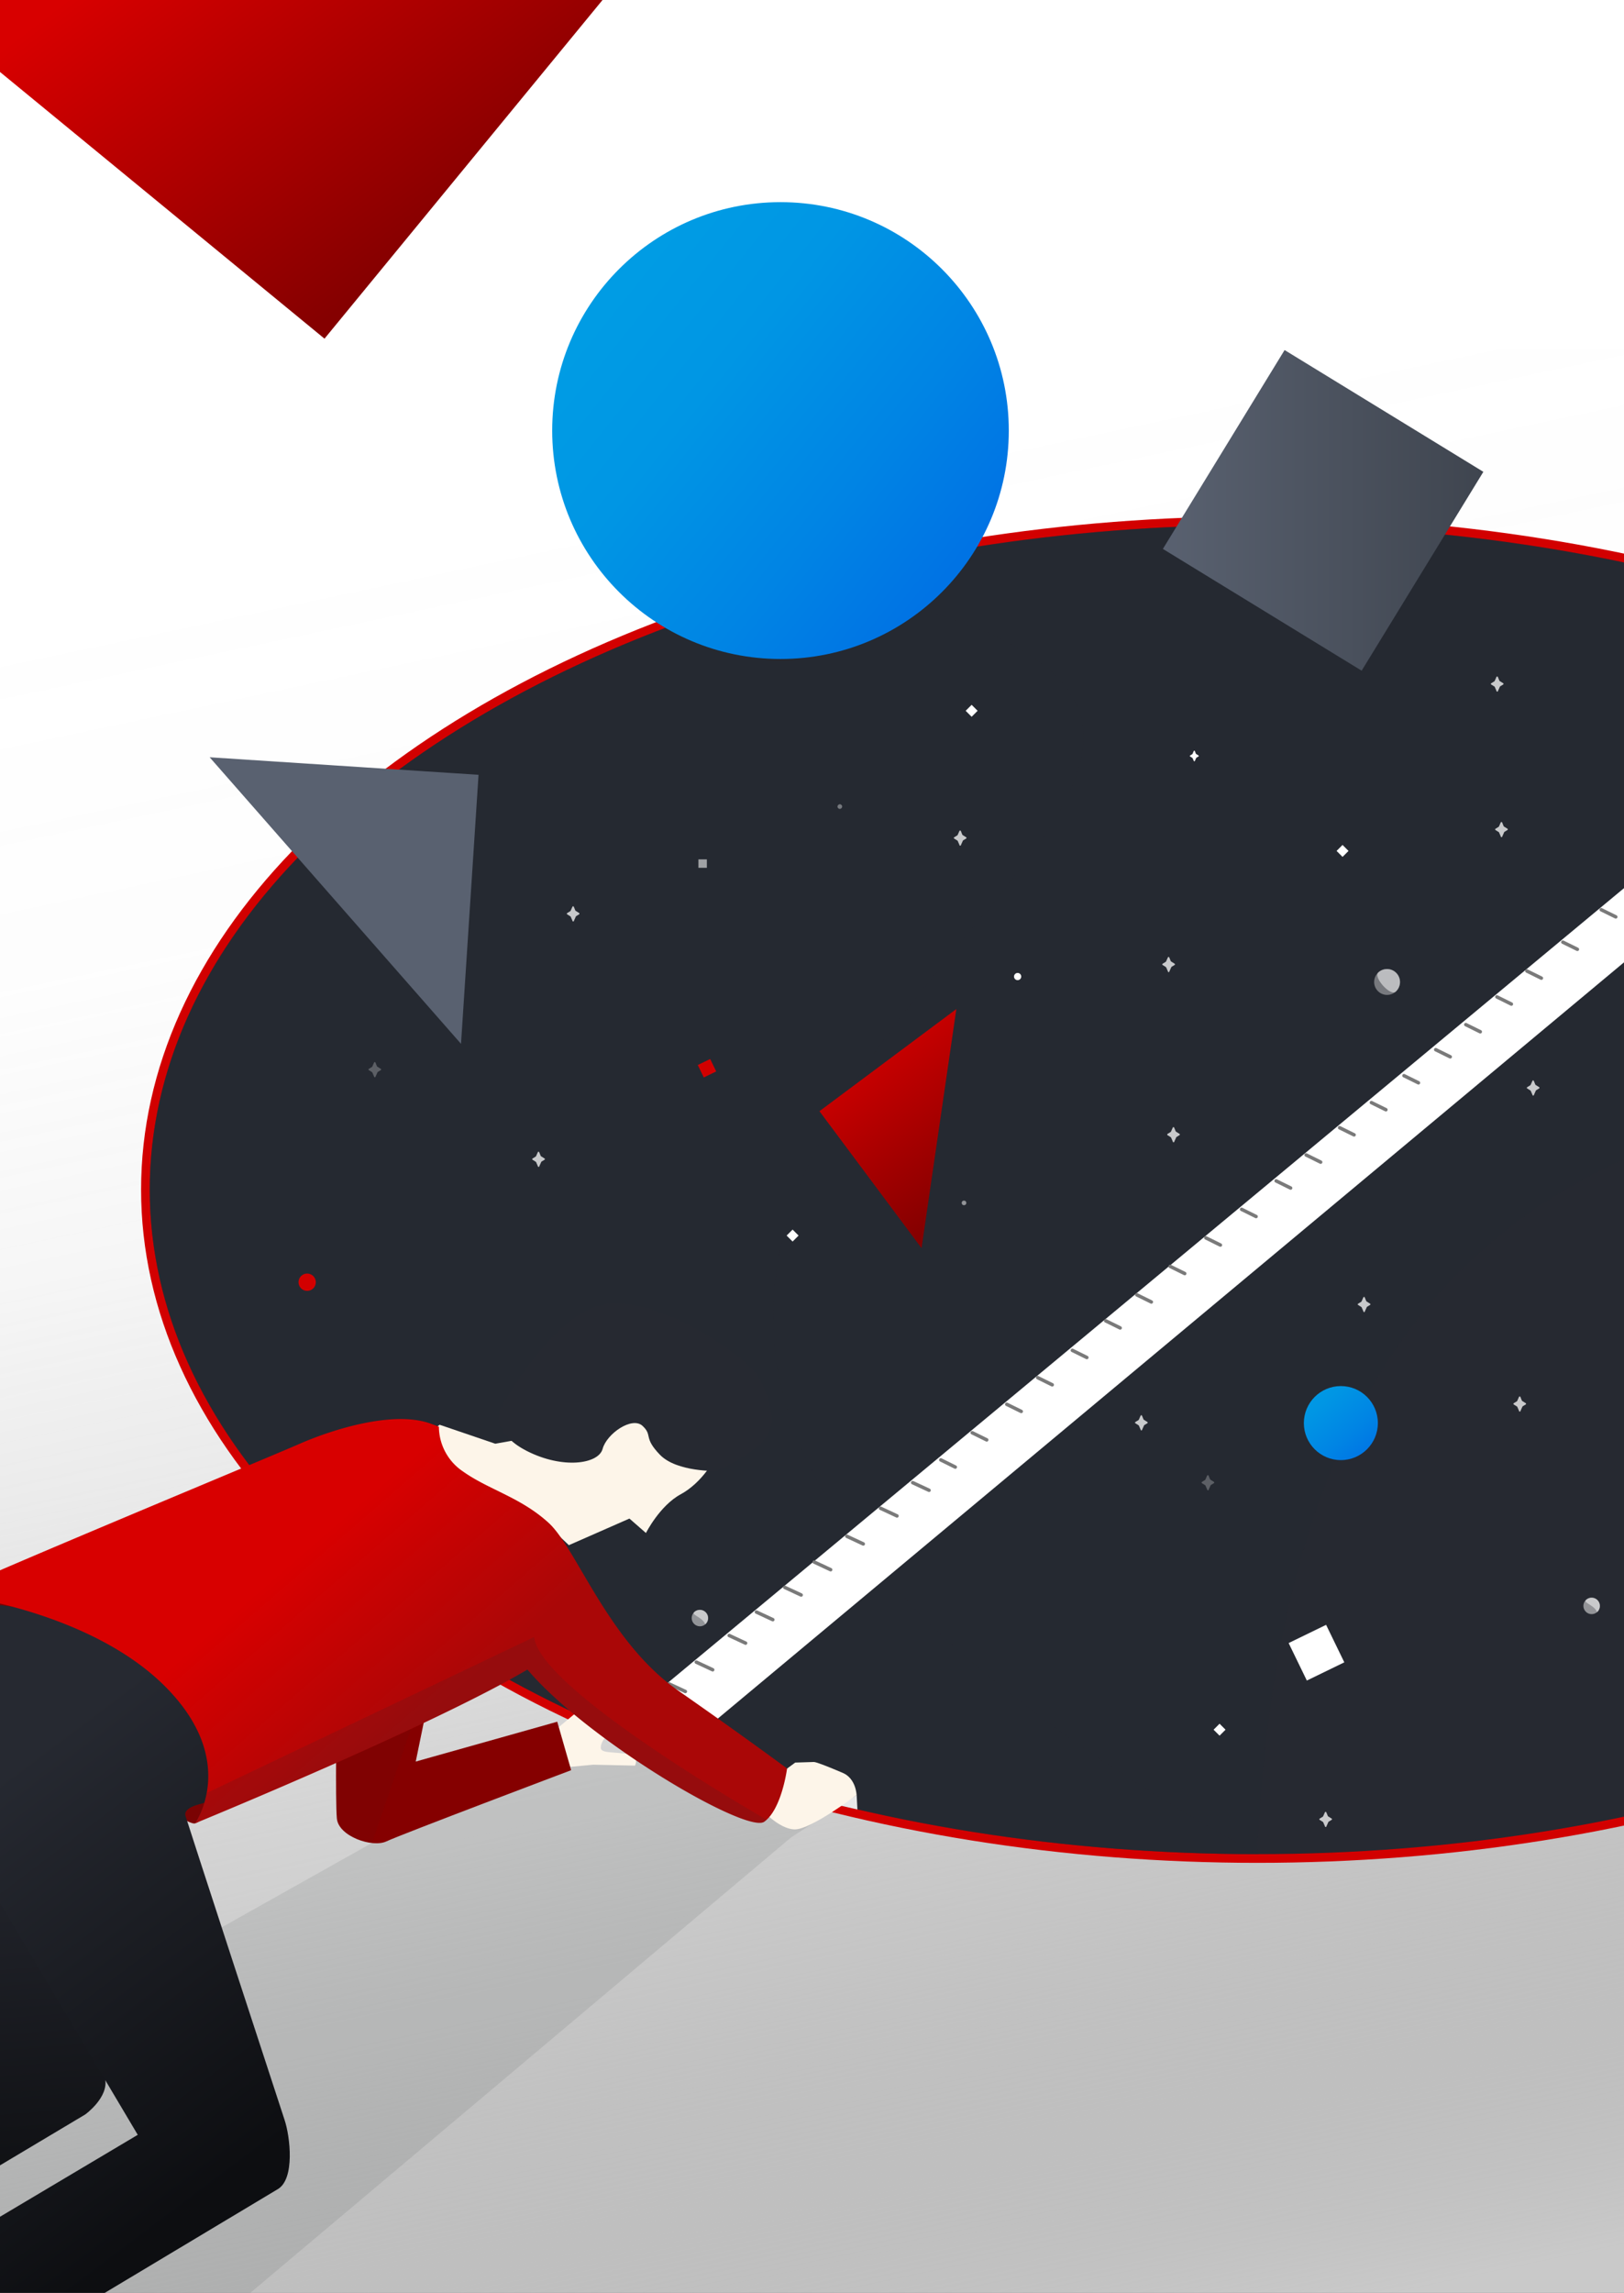 <svg xmlns="http://www.w3.org/2000/svg" xmlns:xlink="http://www.w3.org/1999/xlink" viewBox="0 0 467 659" preserveAspectRatio="xMidYMid slice"><rect x="0" y="0" width="467" height="659" fill="#333333" stroke="none"/><defs><linearGradient id="linear-gradient" x1="182.24" y1="141.35" x2="296.9" y2="682.13" gradientUnits="userSpaceOnUse"><stop offset="0" stop-color="#fff"/><stop offset=".19" stop-color="#fdfdfd" stop-opacity=".99"/><stop offset=".33" stop-color="#f6f6f6" stop-opacity=".96"/><stop offset=".45" stop-color="#e9e9e9" stop-opacity=".92"/><stop offset=".56" stop-color="#d8d8d8" stop-opacity=".85"/><stop offset=".67" stop-color="#c2c2c2" stop-opacity=".76"/><stop offset=".77" stop-color="#a7a7a7" stop-opacity=".66"/><stop offset=".86" stop-color="#878787" stop-opacity=".53"/><stop offset=".95" stop-color="#626262" stop-opacity=".39"/><stop offset="1" stop-color="#4c4c4c" stop-opacity=".3"/></linearGradient><linearGradient id="linear-gradient-2" x1="247.28" y1="293.94" x2="282.61" y2="341.27" gradientUnits="userSpaceOnUse"><stop offset="0" stop-color="#d80000"/><stop offset=".27" stop-color="#c10000"/><stop offset="1" stop-color="#850000"/></linearGradient><linearGradient id="linear-gradient-3" x1="374.71" y1="396.26" x2="394.04" y2="418.92" gradientUnits="userSpaceOnUse"><stop offset="0" stop-color="#009ce4"/><stop offset=".3" stop-color="#0096e4"/><stop offset=".7" stop-color="#0084e4"/><stop offset="1" stop-color="#0073e4"/></linearGradient><linearGradient id="linear-gradient-4" x1="334.38" y1="146.7" x2="426.53" y2="146.7" gradientTransform="rotate(-31.48 380.5 146.708)" gradientUnits="userSpaceOnUse"><stop offset="0" stop-color="#596170"/><stop offset="1" stop-color="#3f454f"/></linearGradient><linearGradient id="linear-gradient-5" x1="176.35" y1="85.28" x2="273.85" y2="163.28" xlink:href="#linear-gradient-3"/><linearGradient id="linear-gradient-6" x1="96.21" y1="195.86" x2="106.21" y2="284.53" xlink:href="#linear-gradient-4"/><linearGradient id="linear-gradient-7" x1="64" y1="-34.52" x2="136" y2="59.48" gradientTransform="rotate(-129.4 82.79 -9.992)" gradientUnits="userSpaceOnUse"><stop offset="0" stop-color="#d80000"/><stop offset="1" stop-color="#850000"/></linearGradient><linearGradient id="linear-gradient-8" x1="-44.93" y1="495.69" x2="-34.26" y2="638.36" gradientUnits="userSpaceOnUse"><stop offset="0" stop-color="#262931"/><stop offset=".37" stop-color="#202229"/><stop offset=".95" stop-color="#0f1013"/><stop offset="1" stop-color="#0d0e11"/></linearGradient><linearGradient id="linear-gradient-9" x1="-29.25" y1="532.73" x2="50.08" y2="638.07" gradientUnits="userSpaceOnUse"><stop offset="0" stop-color="#262931"/><stop offset="1" stop-color="#0d0e11"/></linearGradient><linearGradient id="linear-gradient-10" x1="78.93" y1="452.99" x2="117.93" y2="497.99" gradientUnits="userSpaceOnUse"><stop offset="0" stop-color="#d80000"/><stop offset="1" stop-color="#aa0707"/></linearGradient><clipPath id="clip-path"><path class="cls-1" d="M-6.07-4.95h477.81v669.09H-6.07z"/></clipPath><style>.cls-1,.cls-13{fill:none}.cls-11,.cls-12,.cls-4,.cls-9{fill:#fff}.cls-10,.cls-7{fill:#262931}.cls-9{opacity:.5}.cls-10,.cls-12{opacity:.25}.cls-10{mix-blend-mode:multiply}.cls-11{opacity:.75}.cls-13{stroke:#7a7a7a;stroke-linecap:round;stroke-linejoin:round}.cls-16{fill:#d20000}.cls-24{fill:#fdf5e9}</style></defs><g style="isolation:isolate"><g clip-path="url(#clip-path)" id="Layer_1" data-name="Layer 1"><path class="cls-4" d="M-5.37-4.9h477.21v668.92H-5.37z"/><path fill="url(#linear-gradient)" d="M-5.38 100.38h477.39v563.63H-5.38z"/><ellipse cx="361.57" cy="341.9" rx="318.5" ry="191" stroke="#d20000" stroke-miterlimit="10" stroke-width="5" fill="none"/><ellipse class="cls-7" cx="361.57" cy="341.9" rx="318.5" ry="191"/><path d="M-15.76 458.49a12.23 12.23 0 001.36 9.77c3 5 65.65 57.12 70.45 55.8s10.57-15.49 10.57-15.49-17.17-54.4-44.55-55.12-37.83 5.04-37.83 5.04z" fill="#7a0303"/><path class="cls-4" transform="rotate(90 202.05 248.21)" d="M200.83 246.99h2.43v2.43h-2.43z"/><circle class="cls-9" cx="398.87" cy="282.26" r="3.72" transform="rotate(-41.77 398.835 282.243)"/><path class="cls-10" d="M361.57 532.9c-175.9 0-318.5-85.51-318.5-191 0-77.92 77.8-144.94 189.35-174.65C492.07 217.9-1.93 331.9 361.57 532.9z"/><circle class="cls-9" cx="241.51" cy="231.82" r=".66" transform="rotate(-45 241.505 231.825)"/><path class="cls-10" d="M361.57 532.9c-175.9 0-318.5-85.51-318.5-191s142.6-191 318.5-191c109 0 205.26 32.85 262.67 82.95C685.07 386.9 376.07 201.9 361.57 532.9z"/><path class="cls-11" d="M335.84 279.18l-.5-1.15a.22.22 0 00-.09-.1l-.91-.57a.22.22 0 010-.38l.89-.55a.22.22 0 00.09-.1l.51-1.15a.22.22 0 01.41 0l.43 1.06a.22.22 0 00.09.1l1 .63a.22.22 0 010 .38l-.84.51a.22.22 0 00-.09.1l-.55 1.22a.22.22 0 01-.44 0zM337.25 328.09l-.5-1.15a.22.22 0 00-.09-.1l-.91-.57a.22.22 0 010-.38l.89-.55a.22.22 0 00.09-.1l.51-1.15a.22.22 0 01.41 0l.43 1.06a.22.22 0 00.09.1l1 .63a.22.22 0 010 .38l-.84.51a.22.22 0 00-.09.1l-.55 1.22a.22.22 0 01-.44 0zM431.56 240.39l-.5-1.15a.22.22 0 00-.09-.1l-.91-.57a.22.22 0 010-.38l.89-.55a.22.22 0 00.09-.1l.51-1.15a.22.22 0 01.41 0l.43 1.06a.22.22 0 00.09.1l1 .63a.22.22 0 010 .38l-.84.51a.22.22 0 00-.09.1l-.55 1.23a.22.22 0 01-.44-.01zM275.9 242.84l-.5-1.15a.22.22 0 00-.09-.1l-.91-.57a.22.22 0 010-.38l.89-.55a.22.22 0 00.09-.1l.51-1.15a.22.22 0 01.41 0l.43 1.06a.22.22 0 00.09.1l1 .63a.22.22 0 010 .38l-.84.51a.22.22 0 00-.09.1l-.55 1.22a.22.22 0 01-.44 0zM392.05 376.89l-.5-1.15a.22.22 0 00-.09-.1l-.91-.57a.22.22 0 010-.38l.89-.55a.22.22 0 00.09-.1l.51-1.15a.22.22 0 01.41 0l.43 1.06a.22.22 0 00.09.1l1 .63a.22.22 0 010 .38l-.84.51a.22.22 0 00-.09.1l-.55 1.22a.22.22 0 01-.44 0zM440.67 314.66l-.5-1.15a.22.22 0 00-.09-.1l-.91-.57a.22.22 0 010-.38l.89-.55a.22.22 0 00.09-.1l.51-1.15a.22.22 0 01.41 0l.43 1.06a.22.22 0 00.09.1l1 .63a.22.22 0 010 .38l-.84.51a.22.22 0 00-.09.1l-.55 1.22a.22.22 0 01-.44 0z"/><path class="cls-4" d="M343.3 218.73l-.36-.83a.16.16 0 00-.06-.07l-.66-.41a.16.16 0 010-.27l.64-.4a.16.16 0 00.06-.07l.36-.83a.16.16 0 01.3 0l.31.77a.16.16 0 00.06.07l.7.45a.16.16 0 010 .27l-.61.37a.16.16 0 00-.06.07l-.4.88a.16.16 0 01-.28 0z"/><path class="cls-9" d="M401.64 279.78a3.72 3.72 0 01-.3 5.25c-1.53 1.37-6.49-4.18-5-5.55a3.72 3.72 0 015.3.3z"/><circle class="cls-9" cx="457.69" cy="461.58" r="2.37" transform="rotate(-41.77 457.655 461.56)"/><path class="cls-9" d="M459.46 460a2.37 2.37 0 01-.19 3.35c-.89-2.14-4.14-2.67-3.16-3.54a2.37 2.37 0 013.35.19z"/><path class="cls-4" transform="rotate(45 361.771 349.14)" d="M360.55 347.93h2.43v2.43h-2.43z"/><path class="cls-4" transform="rotate(45 227.928 355.111)" d="M226.71 353.9h2.43v2.43h-2.43z"/><path class="cls-4" transform="rotate(45 386.068 244.565)" d="M384.85 243.35h2.43v2.43h-2.43z"/><path class="cls-4" transform="rotate(45 279.4 204.291)" d="M278.19 203.07h2.43v2.43h-2.43z"/><circle class="cls-4" cx="292.63" cy="280.67" r="1.04"/><circle class="cls-9" cx="277.21" cy="345.73" r=".66"/><path class="cls-11" d="M256.13 309l-.5-1.15a.22.22 0 00-.09-.1l-.91-.57a.22.22 0 010-.38l.89-.55a.22.22 0 00.09-.1l.51-1.15a.22.22 0 01.41 0l.43 1.06a.22.22 0 00.09.1l1 .63a.22.22 0 010 .38l-.84.51a.22.22 0 00-.09.1l-.55 1.22a.22.22 0 01-.44 0zM328 410.89l-.5-1.15a.22.22 0 00-.09-.1l-.91-.57a.22.22 0 010-.38l.89-.55a.22.22 0 00.09-.1l.51-1.15a.22.22 0 01.41 0l.43 1.06a.22.22 0 00.09.1l1 .63a.22.22 0 010 .38l-.84.51a.22.22 0 00-.09.1l-.55 1.22a.22.22 0 01-.44 0zM154.66 335.16l-.5-1.15a.22.22 0 00-.09-.1l-.91-.57a.22.22 0 010-.38l.89-.55a.22.22 0 00.09-.1l.51-1.15a.22.22 0 01.41 0l.43 1.06a.22.22 0 00.09.1l1 .63a.22.22 0 010 .38l-.84.51a.22.22 0 00-.09.1l-.55 1.22a.22.22 0 01-.44 0zM436.81 405.49l-.5-1.15a.22.22 0 00-.09-.1l-.91-.57a.22.22 0 010-.38l.89-.55a.22.22 0 00.09-.1l.51-1.15a.22.22 0 01.41 0l.43 1.06a.22.22 0 00.09.1l1 .63a.22.22 0 010 .38l-.84.51a.22.22 0 00-.09.1l-.55 1.22a.22.22 0 01-.44 0zM381 524.88l-.5-1.15a.22.22 0 00-.09-.1l-.91-.57a.22.22 0 010-.38l.89-.55a.22.22 0 00.09-.1l.51-1.15a.22.22 0 01.41 0l.43 1.06a.22.22 0 00.09.1l1 .63a.22.22 0 010 .38l-.84.51a.22.22 0 00-.09.1l-.55 1.22a.22.22 0 01-.44 0zM430.33 198.57l-.5-1.15a.22.22 0 00-.09-.1l-.91-.57a.22.22 0 010-.38l.89-.55a.22.22 0 00.09-.1l.51-1.15a.22.22 0 01.41 0l.43 1.06a.22.22 0 00.09.1l1 .63a.22.22 0 010 .38l-.84.51a.22.22 0 00-.09.1l-.55 1.22a.22.22 0 01-.44 0z"/><path class="cls-4" transform="rotate(45 350.704 497.126)" d="M349.49 495.92h2.43v2.43h-2.43z"/><path class="cls-12" d="M347.14 428.11l-.5-1.15a.22.22 0 00-.09-.1l-.91-.57a.22.22 0 010-.38l.89-.55a.22.22 0 00.09-.1l.51-1.15a.22.22 0 01.41 0l.43 1.06a.22.22 0 00.09.1l1 .63a.22.22 0 010 .38l-.84.51a.22.22 0 00-.09.1l-.55 1.22a.22.22 0 01-.44 0z"/><path class="cls-11" d="M164.61 264.62l-.5-1.15a.22.22 0 00-.09-.1l-.91-.57a.22.22 0 010-.38l.89-.55a.22.22 0 00.09-.1l.51-1.15a.22.22 0 01.41 0l.43 1.06a.22.22 0 00.09.1l1 .63a.22.22 0 010 .38l-.84.51a.22.22 0 00-.09.1l-.55 1.22a.22.22 0 01-.44 0z"/><path class="cls-12" d="M107.57 309.4l-.5-1.15a.22.22 0 00-.09-.1l-.91-.57a.22.22 0 010-.38l.89-.55a.22.22 0 00.09-.1l.51-1.15a.22.22 0 01.41 0l.43 1.06a.22.22 0 00.09.1l1 .63a.22.22 0 010 .38l-.84.51a.22.22 0 00-.09.1l-.55 1.22a.22.22 0 01-.44 0z"/><circle class="cls-9" cx="201.26" cy="465.08" r="2.37" transform="rotate(-41.77 201.228 465.047)"/><path class="cls-9" d="M203 463.49a2.37 2.37 0 01-.19 3.35c-.89-2.14-4.14-2.67-3.16-3.54a2.37 2.37 0 013.35.19z"/><path class="cls-4" d="M195.45 503.08L576.57 185.2l-14.78-8.67-379.18 314.95 12.84 11.6z"/><path class="cls-13" d="M234.15 448.95l4.71 2.2M225.67 456.23l4.71 2.19M217.52 463.32l4.71 2.19M209.69 470.06l4.71 2.19M200.23 477.71l4.71 2.2M192.37 483.96l4.71 2.19M243.53 441.55l4.71 2.19M253.23 433.5l4.71 2.19M262.45 426.13l4.71 2.19M270.54 419.59l4.16 2.06M279.57 411.79l4.17 2.05M289.5 403.61l4.17 2.05M298.42 395.96l4.16 2.05M308.37 388.11l4.16 2.05M317.95 379.61l4.16 2.05M326.91 372.15l4.17 2.05M336.51 363.98l4.17 2.05M346.77 355.78l4.17 2.06M357.04 347.58l4.16 2.06M366.97 339.4l4.16 2.05M375.6 331.95l4.17 2.06M385.22 324.12l4.16 2.05M394.36 316.9l4.17 2.05M403.73 309.16l4.16 2.05M412.86 301.69l4.17 2.05M421.51 294.49l4.16 2.05M430.45 286.52l4.16 2.06M439.08 279.08l4.16 2.05M449.42 270.79l4.17 2.05M460.46 261.47l4.17 2.05"/><path fill="url(#linear-gradient-2)" d="M265 358.74l-29.36-39.37 39.37-29.36L265 358.74z"/><circle cx="385.58" cy="409.01" r="10.64" fill="url(#linear-gradient-3)"/><circle class="cls-16" cx="88.33" cy="368.52" r="2.49"/><path class="cls-4" transform="rotate(64.08 378.58 474.995)" d="M372.59 469.02h11.98V481h-11.98z"/><path class="cls-16" transform="rotate(64.08 203.314 307.011)" d="M201.33 305.04h3.97v3.97h-3.97z"/><path transform="rotate(31.48 380.495 146.725)" fill="url(#linear-gradient-4)" d="M346.95 113.19h67.02v67.02h-67.02z"/><circle cx="224.44" cy="123.75" r="65.65" fill="url(#linear-gradient-5)"/><path fill="url(#linear-gradient-6)" d="M60.29 217.65l77.32 5.04-5.04 77.32-72.28-82.36z"/><path transform="rotate(129.4 82.789 -9.987)" fill="url(#linear-gradient-7)" d="M6.54-86.24h152.5v152.5H6.54z"/><path class="cls-1" d="M472.04 664.46H-5.67l-.29-668.9 477.91-.1.09 669z"/><path style="mix-blend-mode:multiply" opacity=".1" fill="#262931" d="M220.92 520.01l20.77-1.06-14.1 9.06-158.01 133-39.33-.33-34.67 4-4.66-43.34 56.67-58.33 59.99-33.67 52.76-23.08 26.25-1.25 34.33 15z"/><path d="M.49 461.37s-21 .08-37.47 21.78 21.78 109.2 21.78 109.2-77.5 42.91-88.06 50.92c19.05 3 15.05 31.7 15.05 31.7l112.72-67.25s6.8-4.88 5.72-10.29S12.82 471 12.82 471l9.13-8.65-17.77-.48z" fill="url(#linear-gradient-8)"/><g><path d="M56.86 518.69s-4.16 1-3.52 3.2 26.9 82.62 28.5 87.42 3 16.89-1.92 19.85-110.16 66-110.16 66 8.88-9.44 5.6-21.34-24.9-7.25-24.9-7.25l89.15-53-47.44-79.83s-27.22-49.64 18.25-68.85S63.9 511 63.9 511l-2.56 6.4z" fill="url(#linear-gradient-9)"/><path class="cls-24" d="M164 507.82l6.59-.63 12 .27s1.53-2.71-2.24-3.34-7.39-.2-7.57-1.65c-.59-4.75 16-14.56 13.19-15.7s-8.2-3.34-13.5.31-12.56 10-12.56 10z"/><path d="M125.07 479.4l-5.52 26.89 40.69-11.45 4 13.93s-49.11 18.54-53.12 20.46-13.77-1.44-14.25-6.56-.08-31.55-.08-31.55l27.1-23.5z" fill="#850000"/><path class="cls-24" d="M126.42 409.49l16 5.45 62.87-11.26s1.53 9.63 1.24 12.51-4.72 10-10.78 13.28-10 11.13-10 11.13l-4.75-4.15-17.42 7.65-9.23-8.79-25.85-5.69-10.35-13.85z"/><path class="cls-7" d="M206.18 422.77s-11.54.38-16.41-4.66-2-5.51-5-8.3-10.29 2.21-11.48 6.61-11.52 5.85-21.8.6-7.77-11.79-7.77-11.79 15.19-28.74 31.07-30.44 38.73 14.73 42.38 19.69S224 409 220 413.64s-13.82 9.13-13.82 9.13z"/><path fill="#e8e8e8" d="M246.34 515.9l.22 4.17-4.87-1.12 4.65-3.05z"/><path class="cls-24" d="M218.59 519.62s5.29 6.16 10 6.16 17.73-9.87 17.73-9.87-.14-4.75-4-6.38-7.4-3.07-8.25-3.12l-5.4.17-5.22 3.86-4.72-1.18-5.12 6.09z"/><path d="M-15.76 458.49C-14.32 456.81 77 419 86.08 415s27.14-9.85 37.95-5.76l2.18.81a15.61 15.61 0 006.95 12.88c7.45 5.28 16.49 7.37 24.58 14.73s17.1 34.14 37.28 48.23 31.31 22.4 31.31 22.4-1.52 11.69-6.56 15.29-50.81-23.32-68.1-43.73c-28.1 16.57-95.59 44.19-95.59 44.19s12.85-17.89-8.65-39.39-59.8-26.18-59.8-26.18z" fill="url(#linear-gradient-10)"/></g><path d="M106.95 529.7c-4.47-.36-9.74-3.31-10.13-7.79-.2-2.35-.19-8.57-.16-15.29 2.76-1.34 16.46-7.39 21.5-9.71z" style="mix-blend-mode:multiply" opacity=".05" fill="#262931"/><path d="M56.05 524.05s3.06-5.8 3.39-8.72l94.16-44.83c1.5 15.25 66.85 52.51 66.85 52.51a2.54 2.54 0 01-1.92.91c-2.86 0-7.17-1.86-11.94-4.09-18.5-8.68-46.39-29-54.95-40-20.64 12.89-90.93 42.42-95.59 44.22z" style="mix-blend-mode:multiply" opacity=".15" fill="#262931"/></g></g></svg>